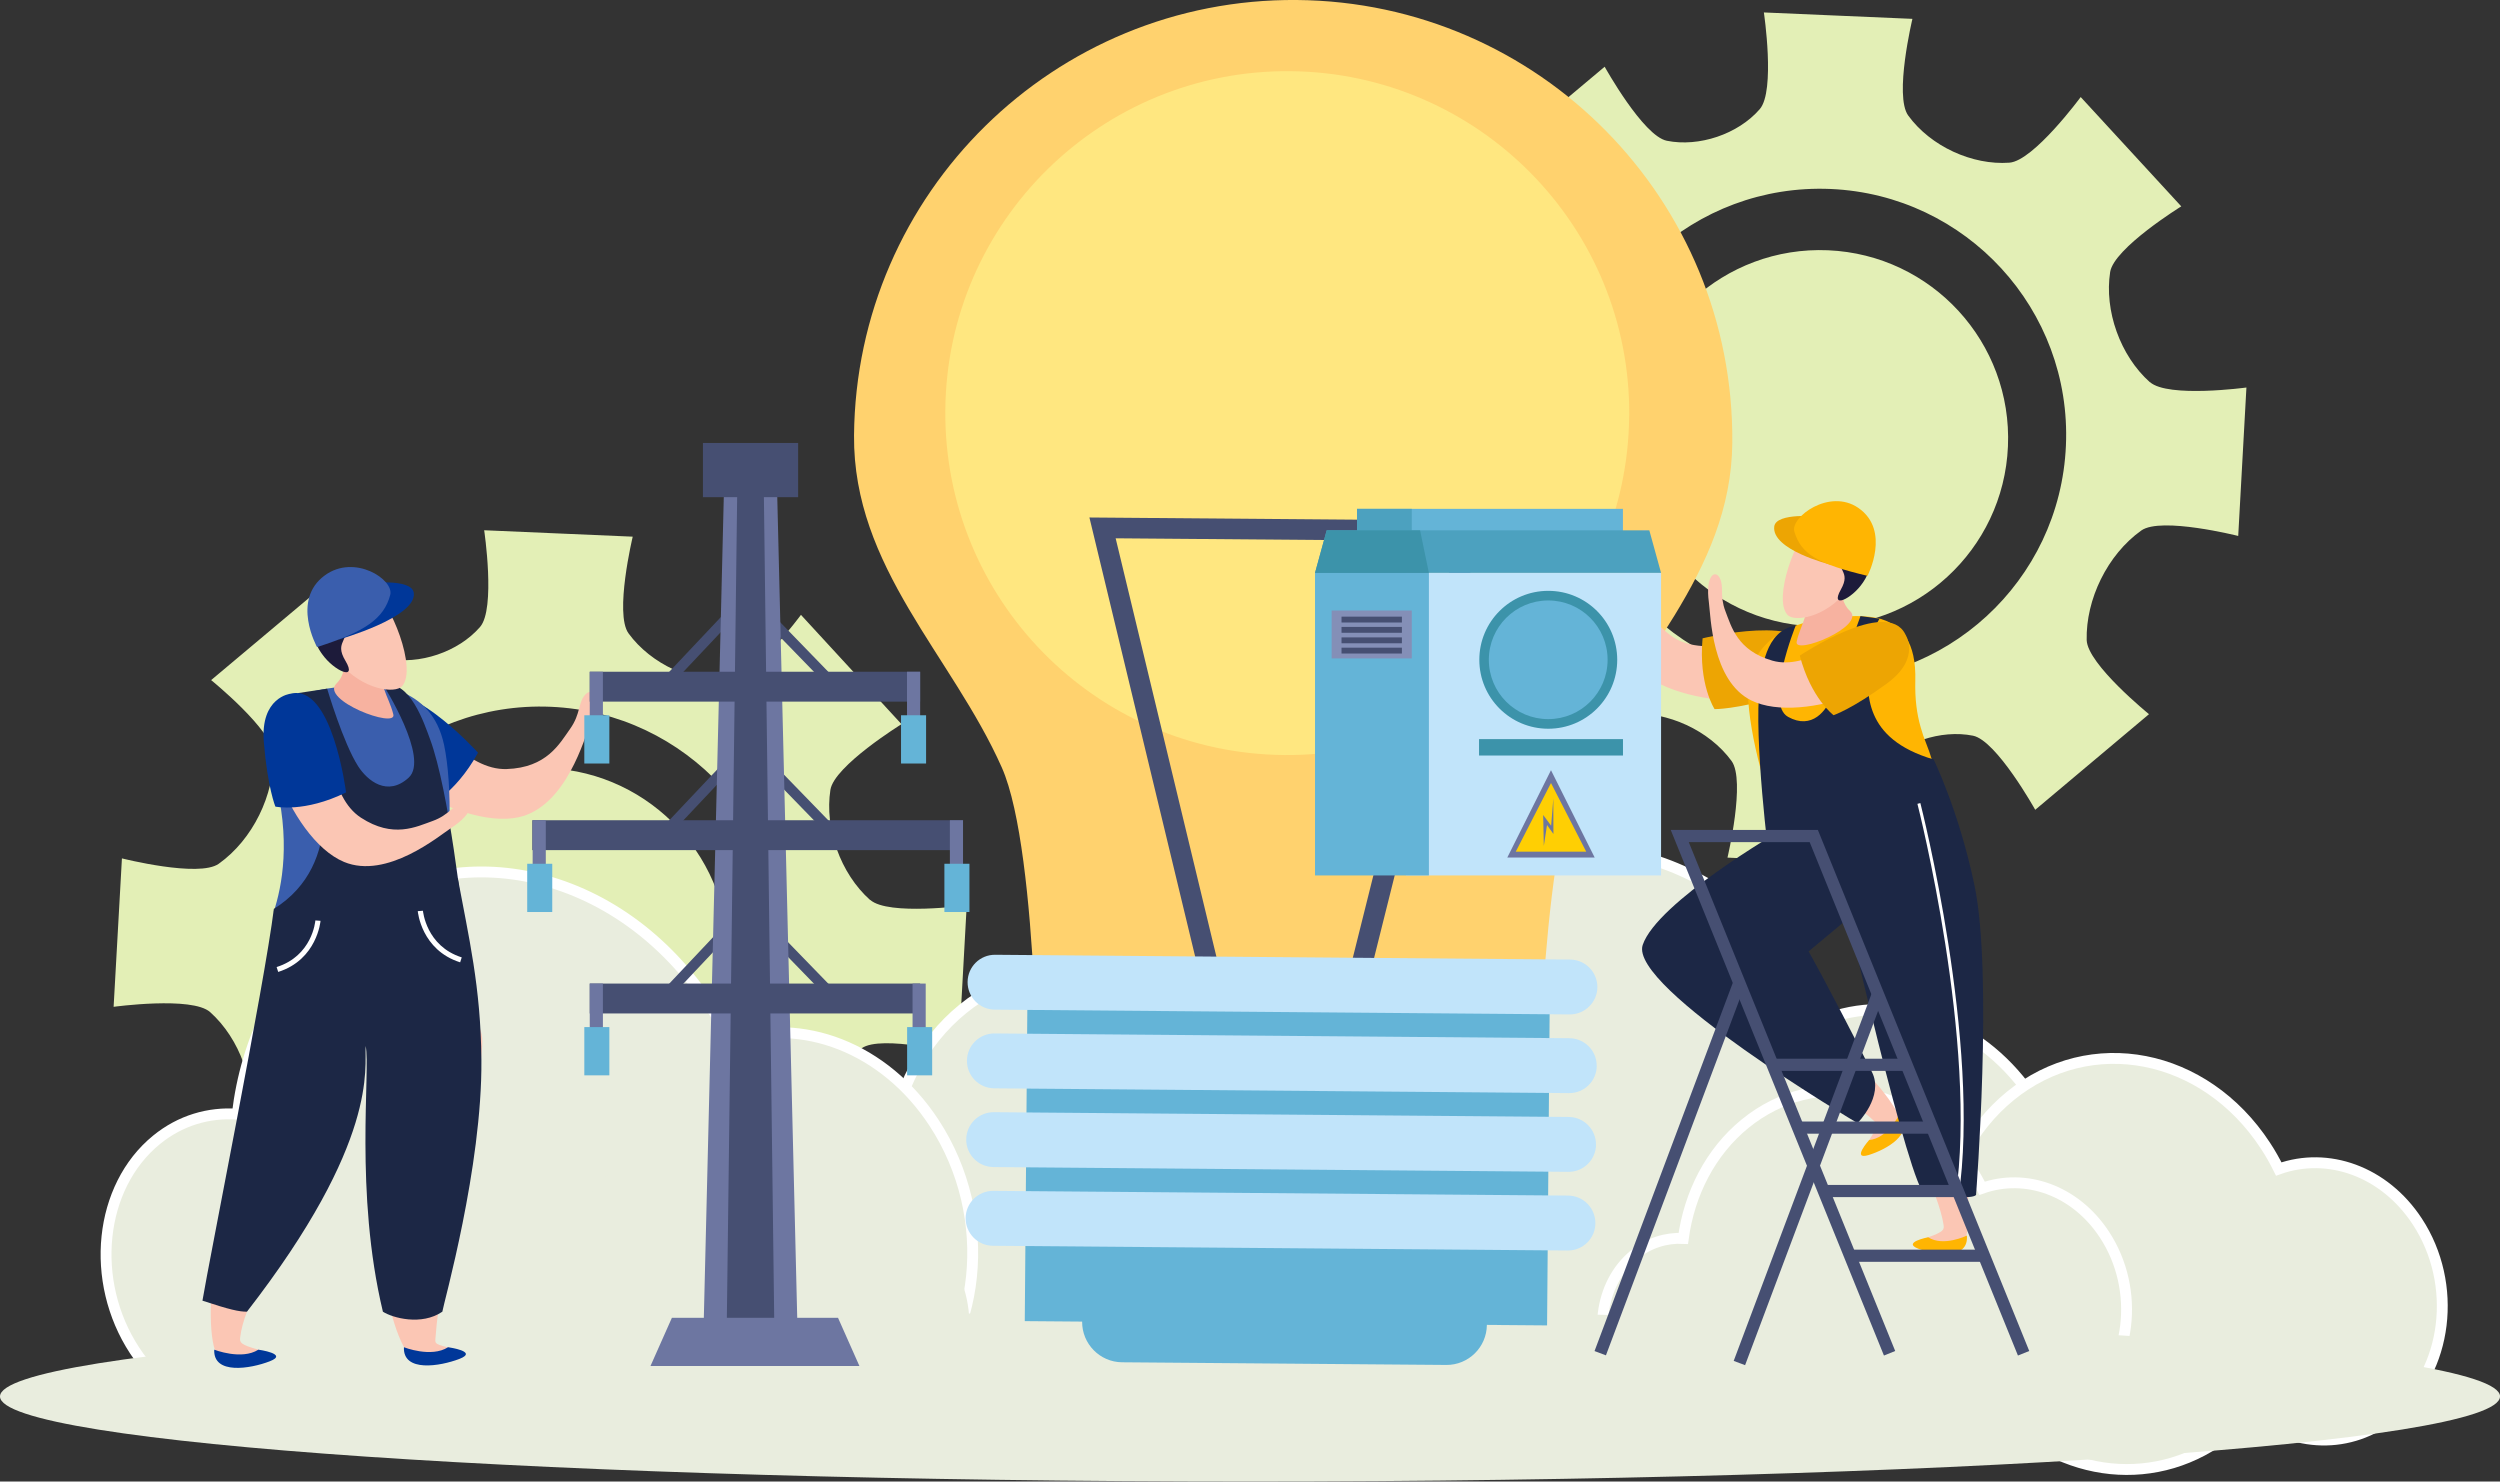 <?xml version="1.0" encoding="UTF-8"?>
<svg id="Livello_2" data-name="Livello 2" xmlns="http://www.w3.org/2000/svg" viewBox="0 0 460.11 272.67">
  <rect x="0" y="0" width="460.11" height="272.67" fill="#333333" stroke="none"/>
  <defs>
    <style>
      .cls-1 {
        stroke: #fff;
        stroke-miterlimit: 10;
        stroke-width: 2px;
      }

      .cls-1, .cls-2 {
        fill: #e9edde;
      }

      .cls-3 {
        fill: #1d1b3a;
      }

      .cls-3, .cls-4, .cls-5, .cls-6, .cls-7, .cls-8, .cls-2, .cls-9, .cls-10, .cls-11, .cls-12, .cls-13, .cls-14, .cls-15, .cls-16, .cls-17, .cls-18, .cls-19, .cls-20, .cls-21, .cls-22 {
        stroke-width: 0px;
      }

      .cls-4 {
        fill: #c1e4fa;
      }

      .cls-5 {
        fill: #1c2745;
      }

      .cls-6 {
        fill: #848fb7;
      }

      .cls-7 {
        fill: #3c93aa;
      }

      .cls-8 {
        fill: #ffcf03;
      }

      .cls-9 {
        fill: #4ca1bf;
      }

      .cls-10 {
        fill: #64b4d7;
      }

      .cls-11 {
        fill: #f7b2a0;
      }

      .cls-12 {
        fill: #e3efb6;
      }

      .cls-13 {
        fill: #eda503;
      }

      .cls-14 {
        fill: #ffd26e;
      }

      .cls-15 {
        fill: #fbc6b4;
      }

      .cls-16 {
        fill: #ffe780;
      }

      .cls-17 {
        fill: #464f72;
      }

      .cls-18 {
        fill: #3a5ead;
      }

      .cls-19 {
        fill: #6d76a1;
      }

      .cls-20 {
        fill: #ffb502;
      }

      .cls-21 {
        fill: #fff;
      }

      .cls-22 {
        fill: #003799;
      }
    </style>
  </defs>
  <g id="Livello_1-2" data-name="Livello 1">
    <g>
      <g>
        <path class="cls-12" d="M352.38,80.81c-.41,9.64-8.56,17.1-18.19,16.68-9.64-.42-17.11-8.56-16.72-18.2.44-9.63,8.58-17.09,18.21-16.68,9.64.42,17.12,8.56,16.7,18.21Z"/>
        <path class="cls-12" d="M395.68,70.35c-5.5-4.9-8.41-13.22-7.32-20.28.68-4.41,13.09-12.09,13.09-12.09l-18.51-20.12s-8.68,11.77-13.13,12.08c-6.8.5-14.47-2.99-18.61-8.67-2.63-3.61.77-17.8.77-17.8l-27.34-1.18s2.15,14.45-.76,17.8c-4.03,4.64-11.22,7-17.09,5.82-4.37-.87-11.45-13.63-11.45-13.63l-20.95,17.59s11.34,9.19,11.46,13.63c.18,7.47-3.79,15.71-10.06,20.17-3.63,2.6-17.82-.99-17.82-.99l-1.53,27.32s14.45-1.98,17.76.97c5.5,4.92,8.42,13.24,7.33,20.29-.68,4.41-13.1,12.08-13.1,12.08l18.51,20.11s8.68-11.75,13.13-12.06c6.78-.48,14.49,3.01,18.62,8.66,2.63,3.61-.75,17.79-.75,17.79l27.32,1.18s-2.16-14.45.75-17.8c4.04-4.63,11.25-7,17.12-5.82,4.35.89,11.45,13.64,11.45,13.64l20.94-17.6s-11.33-9.19-11.47-13.64c-.17-7.46,3.79-15.7,10.06-20.17,3.64-2.57,17.83,1.01,17.83,1.01l1.51-27.32s-14.44,1.96-17.76-1ZM333,125.31c-25-1.08-44.39-22.22-43.31-47.22,1.08-24.99,22.22-44.38,47.22-43.31,24.99,1.08,44.41,22.22,43.31,47.22-1.07,24.99-22.2,44.39-47.22,43.31Z"/>
        <path class="cls-12" d="M369.55,82.16c-.81,19.1-16.98,33.93-36.09,33.09-19.09-.83-33.92-16.97-33.09-36.07.81-19.13,16.97-33.93,36.08-33.12,19.12.83,33.93,16.99,33.1,36.1Z"/>
      </g>
      <g>
        <path class="cls-12" d="M116.85,176.11c-.41,9.64-8.56,17.09-18.19,16.68-9.64-.42-17.12-8.56-16.72-18.2.44-9.63,8.58-17.09,18.21-16.68,9.64.42,17.12,8.56,16.7,18.21Z"/>
        <path class="cls-12" d="M160.15,165.65c-5.5-4.9-8.41-13.22-7.32-20.28.68-4.41,13.09-12.09,13.09-12.09l-18.51-20.12s-8.68,11.77-13.12,12.08c-6.8.5-14.47-2.99-18.61-8.67-2.63-3.61.77-17.8.77-17.8l-27.34-1.18s2.15,14.45-.76,17.8c-4.03,4.64-11.22,7-17.09,5.82-4.37-.87-11.45-13.63-11.45-13.63l-20.95,17.59s11.34,9.19,11.46,13.63c.18,7.47-3.79,15.71-10.06,20.17-3.63,2.6-17.82-.99-17.82-.99l-1.53,27.32s14.45-1.98,17.76.97c5.5,4.92,8.42,13.24,7.33,20.29-.68,4.41-13.1,12.08-13.1,12.08l18.51,20.11s8.68-11.75,13.13-12.06c6.78-.48,14.49,3.01,18.62,8.66,2.62,3.61-.75,17.79-.75,17.79l27.32,1.18s-2.16-14.45.75-17.8c4.04-4.63,11.25-7,17.12-5.82,4.35.89,11.45,13.64,11.45,13.64l20.94-17.6s-11.33-9.19-11.47-13.64c-.17-7.46,3.79-15.69,10.06-20.17,3.64-2.57,17.83,1.01,17.83,1.01l1.51-27.32s-14.44,1.96-17.76-1ZM97.47,220.61c-24.99-1.08-44.39-22.22-43.31-47.22,1.08-24.99,22.22-44.38,47.22-43.31,24.99,1.08,44.41,22.22,43.31,47.22-1.07,24.99-22.2,44.39-47.22,43.31Z"/>
        <path class="cls-12" d="M134.02,177.46c-.81,19.11-16.98,33.93-36.09,33.1-19.09-.83-33.92-16.97-33.09-36.07.81-19.13,16.97-33.93,36.08-33.12,19.12.83,33.93,16.99,33.1,36.1Z"/>
      </g>
      <path class="cls-1" d="M249.87,246.23c10.26-8.37,12.26-24.79,4.49-36.67-6.27-9.58-17-13.27-26.29-9.96-.75-1.52-1.59-3.01-2.53-4.45-11.53-17.61-33.19-21.83-48.39-9.42-7.45,6.08-11.95,15.02-13.26,24.63-3.68-.17-7.39.94-10.54,3.52-7.57,6.18-9.06,18.3-3.31,27.08,5.74,8.78,16.54,10.89,24.11,4.7.15-.12.27-.25.41-.37,12.06,13.11,30.77,15.28,44.33,4.21,1.35-1.11,2.61-2.31,3.77-3.59,8.05,6.52,19.02,7.02,27.22.33Z"/>
      <path class="cls-1" d="M166.44,259.15c14.34-11.7,16.78-35.21,5.47-52.49-9.13-13.94-24.42-19.57-37.52-15.1-1.11-2.2-2.33-4.36-3.7-6.46-16.77-25.62-47.59-32.33-68.83-14.99-10.4,8.49-16.58,21.19-18.19,34.94-5.22-.36-10.45,1.13-14.86,4.73-10.59,8.64-12.39,25.99-4.04,38.76,8.36,12.77,23.72,16.12,34.3,7.48.21-.17.38-.35.57-.52,17.42,19.17,59.33,5.73,78.29-9.74,1.89-1.55-11.7,13.9-10.09,12.09,11.58,9.61,27.14,10.65,38.59,1.31Z"/>
      <path class="cls-1" d="M368.83,254.89c14.34-11.7,16.78-35.21,5.47-52.49-9.13-13.94-24.42-19.57-37.52-15.1-1.11-2.2-2.33-4.36-3.7-6.46-16.77-25.62-47.59-32.33-68.83-14.99-10.41,8.49-16.58,21.19-18.19,34.94-5.22-.36-10.45,1.13-14.86,4.73-10.59,8.64-12.39,25.99-4.03,38.76,8.36,12.77,23.72,16.12,34.3,7.48.21-.17.38-.35.57-.52,17.42,19.17,59.33,5.73,78.29-9.74,1.9-1.55-11.7,13.9-10.09,12.09,11.58,9.61,27.14,10.65,38.59,1.31Z"/>
      <path class="cls-1" d="M440.54,260.38c9.95-8.12,11.9-24.05,4.35-35.57-6.09-9.29-16.49-12.88-25.5-9.66-.73-1.47-1.54-2.92-2.46-4.31-11.18-17.08-32.19-21.17-46.94-9.14-7.22,5.89-11.59,14.57-12.86,23.89-3.57-.17-7.16.91-10.22,3.41-7.35,6-8.79,17.75-3.21,26.27,5.57,8.52,16.05,10.56,23.39,4.56.15-.12.27-.24.4-.36,11.7,12.71,29.84,14.82,43,4.08,1.32-1.07,2.53-2.24,3.65-3.49,7.81,6.33,18.45,6.81,26.4.32Z"/>
      <path class="cls-2" d="M170.78,260.57c8.28-6.75,10.11-19.68,4.1-28.85-4.85-7.41-13.32-10.11-20.76-7.34-.58-1.18-1.22-2.33-1.95-3.44-8.91-13.61-26.07-16.53-38.33-6.52-6.01,4.9-9.72,12-10.9,19.56-2.92-.07-5.88.87-8.43,2.95-6.11,4.99-7.47,14.53-3.02,21.31,4.44,6.79,12.99,8.24,19.1,3.26.12-.1.22-.2.33-.3,9.4,10.07,24.24,11.43,35.18,2.5,1.09-.89,2.11-1.86,3.05-2.89,6.31,4.97,15.02,5.17,21.63-.23Z"/>
      <path class="cls-1" d="M383.48,258.66c8.79-7.17,10.51-21.24,3.84-31.42-5.37-8.21-14.56-11.37-22.53-8.54-.65-1.3-1.36-2.58-2.17-3.81-9.87-15.09-28.44-18.7-41.46-8.07-6.38,5.21-10.24,12.87-11.36,21.1-3.15-.15-6.33.81-9.03,3.01-6.49,5.29-7.76,15.68-2.84,23.2,4.92,7.52,14.17,9.32,20.66,4.03.13-.1.23-.22.35-.32,10.34,11.23,26.36,13.09,37.98,3.61,1.16-.95,2.23-1.98,3.23-3.08,6.9,5.59,16.3,6.02,23.32.28Z"/>
      <path class="cls-2" d="M460.11,257.01c0,8.65-103,15.66-230.06,15.66S0,265.66,0,257.01s103-15.66,230.06-15.66,230.06,7.01,230.06,15.66Z"/>
      <path class="cls-14" d="M318.82,81.49C319.19,36.85,283.29.37,238.67,0c-44.63-.37-81.11,35.51-81.49,80.14-.2,24.29,18.04,40.52,27.19,61.1,6.97,15.68,6.68,68.64,6.68,68.64l91.76.76s.58-52.95,7.8-68.51c9.48-20.43,28-36.35,28.21-60.64Z"/>
      <path class="cls-16" d="M299.84,76.55c-.29,34.75-28.7,62.7-63.45,62.41-34.76-.29-62.7-28.71-62.41-63.46.29-34.74,28.7-62.69,63.45-62.4,34.75.29,62.71,28.71,62.42,63.45Z"/>
      <polygon class="cls-17" points="221.46 182.27 200.5 95.24 273 95.84 251.34 182.51 247.65 181.59 268.12 99.59 205.33 99.07 225.15 181.38 221.46 182.27"/>
      <rect class="cls-10" x="205.77" y="164.32" width="62.33" height="96.13" transform="translate(22.6 447.56) rotate(-89.53)"/>
      <path class="cls-4" d="M293.87,196.18c-.02,2.78-2.3,5.03-5.1,5l-105.8-.88c-2.78-.02-5.03-2.3-5.01-5.09h0c.02-2.79,2.31-5.04,5.09-5.01l105.79.88c2.8.02,5.05,2.3,5.02,5.1h0Z"/>
      <path class="cls-4" d="M293.74,210.67c-.03,2.78-2.3,5.03-5.11,5l-105.79-.88c-2.79-.02-5.04-2.3-5.01-5.09h0c.03-2.79,2.3-5.03,5.09-5.01l105.8.88c2.8.03,5.03,2.3,5.01,5.1h0Z"/>
      <path class="cls-4" d="M293.62,225.14c-.02,2.8-2.3,5.03-5.1,5.01l-105.79-.87c-2.79-.02-5.03-2.31-5.01-5.1h0c.02-2.78,2.3-5.03,5.1-5.01l105.78.87c2.81.02,5.04,2.31,5.02,5.1h0Z"/>
      <path class="cls-10" d="M273.65,243.85c-.04,4.1-3.39,7.39-7.46,7.36l-59.69-.49c-4.08-.04-7.37-3.39-7.34-7.48h0c.03-4.08,3.39-7.37,7.46-7.34l59.69.5c4.08.03,7.37,3.37,7.34,7.45h0Z"/>
      <path class="cls-4" d="M293.99,181.69c-.03,2.78-2.31,5.03-5.11,5.01l-105.79-.88c-2.8-.02-5.03-2.31-5.01-5.09h0c.02-2.8,2.29-5.04,5.09-5.01l105.79.88c2.81.02,5.04,2.3,5.03,5.1h0Z"/>
      <path class="cls-15" d="M67.13,131.64c.86-1.11,4.41-3.4,7.95-1.51,4.72,2.54,10.76,11.65,18.15,11.41,7.42-.25,9.75-4.67,11.71-7.42,1.95-2.76,1.43-4.78,2.75-6.25,1.32-1.49,3,.15.93,5.33-.99,2.48-4.41,15.29-13.17,17.21-11.48,2.52-33.39-12.11-28.32-18.76Z"/>
      <path class="cls-22" d="M68.28,129.1s-4.42,3.87,1.16,10.6c5.58,6.73,8.94,8.89,8.94,8.89,0,0,5.28-2.2,9.6-10.06,0,0-14.27-15.78-19.7-9.43Z"/>
      <path class="cls-18" d="M50.39,142.56c3.28,12.11,1.47,20.61,0,25.23,3.42,1.1,1.38,2.93,1.29,3.16-4.83,10.03,25.2,4.09,30.48-4.03,1.82-2.79.08-6.33.4-11.7.12-1.2.15-2.42.16-3.62.15-5.49-.22-10.85-.99-14.5-2.36-11.06-12.76-11.6-19.09-10.72-2.88.4-6.62.88-9.51,2.58l-.02.02c-3.36,2.03-5.15,4.57-2.72,13.58Z"/>
      <path class="cls-5" d="M57.84,136.63c1.3,5.5,5.94,22.27-7.44,30.65,0,0,22.16,16.22,34.83,2.19,0,0-2.55-23.94-6.09-33.45-1.02-2.73-3.72-11.12-8.58-9.91,0,0,8.55,13.46,4.65,17.02-3.9,3.56-7.58.57-9.3-2.11-2.76-4.31-5.7-14.27-5.7-14.27l-5.38.81s1.92,4.39,3.03,9.07Z"/>
      <g>
        <path class="cls-11" d="M62.1,118.37s2.84,4.46-.18,7.43c-3.1,3.04,11.16,8.42,10.47,5.68-.88-3.54-2.99-5.43-1.77-9.77l-8.52-3.34Z"/>
        <path class="cls-15" d="M68.51,108.37c3.43,2.49,8.33,14.72,5.49,17.92-1.26,1.4-7.18.76-11.53-4.34-1.79-2.08-4.19-6.13-2.44-10.73.8-2.09,4.49-5.74,8.47-2.85Z"/>
        <path class="cls-3" d="M71.82,109.49c.88,1.5.73,1.89-3.96,3.23-4.68,1.34-5.54,1.13-4.91,2.2,1.86,3.17-1.63,2.95.63,6.71,2.25,3.77-2.07,1.87-4.25-1.18-.43-.62-2.86-3.56-1.17-8.83,1.96-6.15,10.4-7.65,13.65-2.14Z"/>
      </g>
      <path class="cls-22" d="M62.32,117.71s14.51-4.1,13.83-8.62c-.42-2.79-8.84-1.69-8.84-1.69l-4.99,10.31Z"/>
      <path class="cls-18" d="M71.82,109.49c-1.16,4.36-4.58,6.76-13.47,9.6,0,0-4.81-8.62,1.42-13.19,5.5-4.02,12.79.79,12.05,3.59Z"/>
      <path class="cls-15" d="M52.32,128.34c1.29-.42,4.44-.12,6.16,3.3,2.31,4.57,2.04,15,7.95,18.85,5.93,3.86,10.17,1.68,13.21.6,3.03-1.09,3.73-2.94,5.56-3.38,1.85-.44,2.27,1.77-2.18,4.68-2.13,1.39-11.81,9.53-19.71,6.24-10.35-4.31-18.58-27.87-10.99-30.29Z"/>
      <path class="cls-22" d="M53.45,127.68s-5.58.62-4.89,8.94c.68,8.3,2.12,11.83,2.12,11.83,0,0,5.33,1.17,13.01-2.61,0,0-2.53-20.14-10.24-18.16Z"/>
      <path class="cls-15" d="M42.64,213.92c-3.01,11.77-6.53,36.89-.75,37.03,5.77.13,9-1.62,5.67-2.55-3.33-.94-3.46-1.3-3.36-2.24,1.43-12.14,20.4-31.06,22.02-45.48.54-4.93.92-9.43,1.17-13.38,2.16,10.56.57,21.78.76,25.48.61,13.19,3.43,38.11,9.75,38.16,6.73.05,10.04-1.82,5.74-2.71-3.72-.79-3.56-.96-3.5-1.88.9-13.32,7.36-37.93,8.6-53.75,1.43-18.25-43.47,11.02-46.09,21.3Z"/>
      <path class="cls-22" d="M74.34,247.95s5.02,1.99,8.12,0c0,0,5.66.76,2.11,2.14-3.57,1.38-10.44,2.52-10.23-2.14Z"/>
      <path class="cls-22" d="M39.43,248.4s5.03,1.98,8.12,0c0,0,5.66.77,2.09,2.14-3.56,1.38-10.42,2.52-10.21-2.14Z"/>
      <path class="cls-5" d="M84.26,161.6c-11.51,7.68-27.6,6.9-33.86,5.68-1.69,13.69-11.98,65.05-13.14,72.1,5.05,1.67,6.73,2.03,8.19,2.03,24.39-31.46,21.59-44.95,21.85-48.91.92,4.57-2.09,26.95,3.17,48.91,1.77,1.14,7.11,2.62,10.94,0,.19-1.4,7.35-26.62,7.19-46.35-.11-13.45-2.36-22.69-4.35-33.46Z"/>
      <path class="cls-21" d="M51.2,178.88c7.16-2.27,7.79-9.34,7.79-9.41l-.95-.07c-.02.26-.6,6.51-7.13,8.58l.29.9Z"/>
      <path class="cls-21" d="M84.69,177.11l.29-.91c-6.56-2.08-7.13-8.52-7.14-8.58l-.95.07c0,.08.64,7.15,7.79,9.42Z"/>
      <g>
        <g>
          <path class="cls-15" d="M333.44,123.13c-.09-1.34-1.67-5.03-5.46-5.41-5.07-.52-14.67,3.45-20.36-.66-5.71-4.14-5.2-8.86-5.28-12.07-.07-3.22,1.41-4.53,1.16-6.39-.25-1.87-2.45-1.48-3.57,3.71-.54,2.47-4.65,14.39,1.23,20.55,7.7,8.09,32.74,8.21,32.28.27Z"/>
          <path class="cls-13" d="M333.88,120.52s1.42,5.4-6.55,7.74c-7.97,2.33-11.77,2.25-11.77,2.25,0,0-2.99-4.53-2.21-13.03,0,0,19.63-4.84,20.54,3.04Z"/>
        </g>
        <path class="cls-20" d="M346.38,113.99l-.02-.02c-3.04-.92-6.61-.55-9.36-.28-6.05.58-15.55,3.37-15.29,14.12.09,3.54.94,8.58,2.29,13.62.27,1.1.57,2.22.95,3.31,1.48,4.89.66,8.54,2.96,10.73,6.67,6.34,37.85,6.5,31.17-1.71-.14-.19-1.83-3.01.13-4.37-2.37-3.94-3.25-9.05-4.66-12.44-.41-1.01-.77-2.04-1.07-3.13-.71-2.48-1.06-5.2-.98-8.46.21-7.26-2.57-10.23-6.12-11.37Z"/>
        <g>
          <path class="cls-15" d="M322.95,192.41c7,4.93,17.78,9.83,21.92,13.86.66.64.8.97-.86,3.55-1.68,2.56,1.59,2.03,5.39-1.3,3.81-3.34-14.13-20.04-23.43-27.1-8.14-6.18-11.15,5.28-3.01,11Z"/>
          <path class="cls-20" d="M349.48,205.25s-2.16,4.3-5.47,4.56c0,0-3.35,3.75-.11,2.77,3.25-.99,8.6-3.98,5.58-7.33Z"/>
        </g>
        <path class="cls-5" d="M343.7,122.1c.02,5.36-.94,13.81,12.18,17.68,0,0-15.43,28.89-30.24,18.72,0,0-2.93-22.69-1.76-32.27.34-2.75.94-10.22,6.6-11.08,0,0-5.78,14.36-1.39,16.79,4.39,2.43,7.14-1.15,8.13-4.01,1.6-4.59,5.19-14.54,5.19-14.54l3.5.46s-2.21,3.68-2.2,8.25Z"/>
        <g>
          <path class="cls-11" d="M340.12,105.38s-2.59,4.31.35,7.05c3.03,2.82-10.4,8.28-9.8,5.66.75-3.38,2.71-5.23,1.44-9.33l8.01-3.38Z"/>
          <path class="cls-15" d="M333.78,96.03c-3.2,2.45-7.56,14.19-4.78,17.16,1.23,1.29,6.84.55,10.85-4.41,1.65-2.02,3.83-5.92,2.05-10.25-.81-1.96-4.41-5.34-8.12-2.5Z"/>
          <path class="cls-3" d="M330.67,97.18c-.8,1.45-.65,1.81,3.84,2.97,4.48,1.17,5.3.94,4.72,1.98-1.69,3.05,1.62,2.76-.44,6.39-2.05,3.64,2.01,1.72,4.01-1.22.39-.59,2.62-3.46.89-8.41-2.01-5.79-10.07-7.01-13.02-1.7Z"/>
        </g>
        <path class="cls-13" d="M336.82,103.9s-10.81-2.68-10.28-7c.33-2.66,8.36-1.82,8.36-1.82l1.93,8.82Z"/>
        <path class="cls-20" d="M330.24,97.83c1.21,4.12,4.27,5.97,13.46,8.15,0,0,4.36-8.32-1.68-12.5-5.33-3.68-12.55,1.72-11.78,4.35Z"/>
        <path class="cls-5" d="M327.54,152.96s-22.57,13.1-25.21,20.95c-2.63,7.85,39.53,32.79,39.53,32.79,0,0,4.93-4.91,2.66-9.4-8.54-16.82-11.66-22.2-11.66-22.2l20.92-17.42-26.24-4.72Z"/>
        <g>
          <path class="cls-15" d="M348.68,201.11c2.58,8.16,8.17,18.6,9.02,24.31.13.91.05,1.26-2.84,2.3-2.89,1.02.03,2.58,5.08,2.24,5.05-.35.92-24.5-2.2-35.76-2.72-9.84-12.06-2.57-9.07,6.92Z"/>
          <path class="cls-20" d="M361.99,227.4s-4.33,2.12-7.12.31c0,0-4.94.95-1.76,2.13,3.18,1.19,9.26,2.05,8.88-2.44Z"/>
        </g>
        <path class="cls-5" d="M355.88,139.78s4.66,9.51,7.51,23.15c3.44,16.45.3,56.84.3,56.84,0,0,.71,1.29-9.35.03-2.71-.35-15.22-55.35-15.22-55.35l3.34-15.4,13.41-9.27Z"/>
        <path class="cls-21" d="M360.44,220.37c4.25-28.24-6.89-72.13-7.01-72.57l-.54.14c.11.44,11.23,44.22,7,72.35l.55.08Z"/>
        <g>
          <path class="cls-15" d="M350.88,117.94c-.51-1.18-2.68-3.26-6.2-2.37-4.72,1.19-12.03,7.87-18.48,6.02-6.47-1.86-7.54-6.26-8.65-9.11-1.1-2.86-.21-4.51-1.04-6.1-.83-1.6-2.68-.53-2,4.48.33,2.39.5,14.42,7.78,18.04,9.54,4.75,31.59-4.01,28.59-10.96Z"/>
          <path class="cls-13" d="M350.65,116.72s3.03,4.39-3.37,9.07c-6.39,4.68-9.82,5.84-9.82,5.84,0,0-4.16-3.1-6.22-10.97,0,0,16.03-10.72,19.41-3.95Z"/>
        </g>
      </g>
      <g>
        <polygon class="cls-17" points="346.73 249.48 348.8 248.64 310.81 154.99 333.06 154.99 371.39 249.48 373.47 248.64 334.57 152.75 307.49 152.75 346.73 249.48"/>
        <rect class="cls-17" x="326.23" y="194.85" width="24.66" height="2.24"/>
        <rect class="cls-17" x="331.17" y="206.41" width="24.66" height="2.24"/>
        <rect class="cls-17" x="335.44" y="218.08" width="24.66" height="2.24"/>
        <rect class="cls-17" x="340.79" y="229.99" width="24.66" height="2.24"/>
        <rect class="cls-17" x="270.92" y="213.86" width="72.8" height="2.24" transform="translate(-1.98 427.11) rotate(-69.42)"/>
        <rect class="cls-17" x="296.51" y="215.65" width="72.81" height="2.24" transform="translate(12.96 452.25) rotate(-69.42)"/>
      </g>
      <g>
        <rect class="cls-10" x="249.75" y="93.65" width="48.94" height="7.88"/>
        <rect class="cls-9" x="249.75" y="93.65" width="10.08" height="7.88"/>
        <polygon class="cls-9" points="305.71 105.44 242.02 105.44 244.17 97.61 303.55 97.61 305.71 105.44"/>
        <rect class="cls-4" x="258.75" y="105.44" width="46.96" height="55.68"/>
        <rect class="cls-10" x="242.02" y="105.44" width="20.96" height="55.68"/>
        <polygon class="cls-7" points="262.98 105.44 261.36 97.61 244.17 97.61 242.02 105.44 262.98 105.44"/>
        <rect class="cls-6" x="245.08" y="112.36" width="14.75" height="8.82"/>
        <rect class="cls-17" x="246.9" y="113.49" width="11.11" height="1.08"/>
        <rect class="cls-17" x="246.9" y="115.38" width="11.11" height="1.08"/>
        <rect class="cls-17" x="246.9" y="117.31" width="11.11" height="1.08"/>
        <rect class="cls-17" x="246.9" y="119.2" width="11.11" height="1.08"/>
        <path class="cls-7" d="M297.64,121.43c0,7.01-5.68,12.69-12.69,12.69s-12.69-5.68-12.69-12.69,5.68-12.69,12.69-12.69,12.69,5.68,12.69,12.69Z"/>
        <path class="cls-10" d="M295.87,121.43c0,6.03-4.89,10.92-10.93,10.92s-10.93-4.89-10.93-10.92,4.89-10.92,10.93-10.92,10.93,4.89,10.93,10.92Z"/>
        <rect class="cls-7" x="272.21" y="136.03" width="26.49" height="3.02"/>
        <g>
          <polygon class="cls-19" points="293.49 157.82 277.41 157.82 285.45 141.75 293.49 157.82"/>
          <polygon class="cls-8" points="278.97 156.74 285.45 144.11 291.93 156.74 278.97 156.74"/>
          <polygon class="cls-19" points="284.13 155.69 284.01 149.99 285.48 151.97 285.88 146.95 285.9 153.49 284.72 151.84 284.13 155.69"/>
        </g>
      </g>
      <g>
        <polygon class="cls-17" points="153.1 127.04 137.61 111.09 122.58 127.03 121.2 125.73 137.6 108.34 154.46 125.72 153.1 127.04"/>
        <polygon class="cls-17" points="153.1 154.37 137.61 138.42 122.58 154.36 121.2 153.06 137.6 135.68 154.46 153.05 153.1 154.37"/>
        <polygon class="cls-17" points="153.1 184.43 137.61 168.48 122.58 184.42 121.2 183.12 137.6 165.74 154.46 183.11 153.1 184.43"/>
        <polygon class="cls-19" points="146.89 249.32 129.37 249.32 133.31 87.3 142.95 87.3 146.89 249.32"/>
        <polygon class="cls-17" points="142.51 244.42 133.75 244.42 135.72 87.3 140.54 87.3 142.51 244.42"/>
        <polygon class="cls-19" points="158.17 251.4 119.72 251.4 123.66 242.53 154.23 242.53 158.17 251.4"/>
        <rect class="cls-17" x="129.37" y="81.53" width="17.52" height="9.97"/>
        <rect class="cls-17" x="108.54" y="123.63" width="60.81" height="5.5"/>
        <rect class="cls-17" x="108.54" y="181.02" width="60.81" height="5.5"/>
        <rect class="cls-17" x="97.97" y="150.96" width="79.26" height="5.5"/>
        <rect class="cls-19" x="108.54" y="123.63" width="2.42" height="13.42"/>
        <rect class="cls-19" x="166.93" y="123.63" width="2.42" height="13.42"/>
        <rect class="cls-10" x="107.54" y="131.64" width="4.61" height="8.88"/>
        <rect class="cls-19" x="98.03" y="150.96" width="2.42" height="13.42"/>
        <rect class="cls-10" x="97.03" y="158.97" width="4.61" height="8.88"/>
        <rect class="cls-19" x="167.95" y="181.02" width="2.42" height="13.42"/>
        <rect class="cls-10" x="166.95" y="189.03" width="4.61" height="8.88"/>
        <rect class="cls-19" x="108.54" y="181.02" width="2.42" height="13.42"/>
        <rect class="cls-10" x="107.54" y="189.03" width="4.61" height="8.88"/>
        <rect class="cls-19" x="174.82" y="150.96" width="2.42" height="13.42"/>
        <rect class="cls-10" x="173.81" y="158.97" width="4.61" height="8.88"/>
        <rect class="cls-10" x="165.83" y="131.64" width="4.61" height="8.88"/>
      </g>
    </g>
  </g>
</svg>